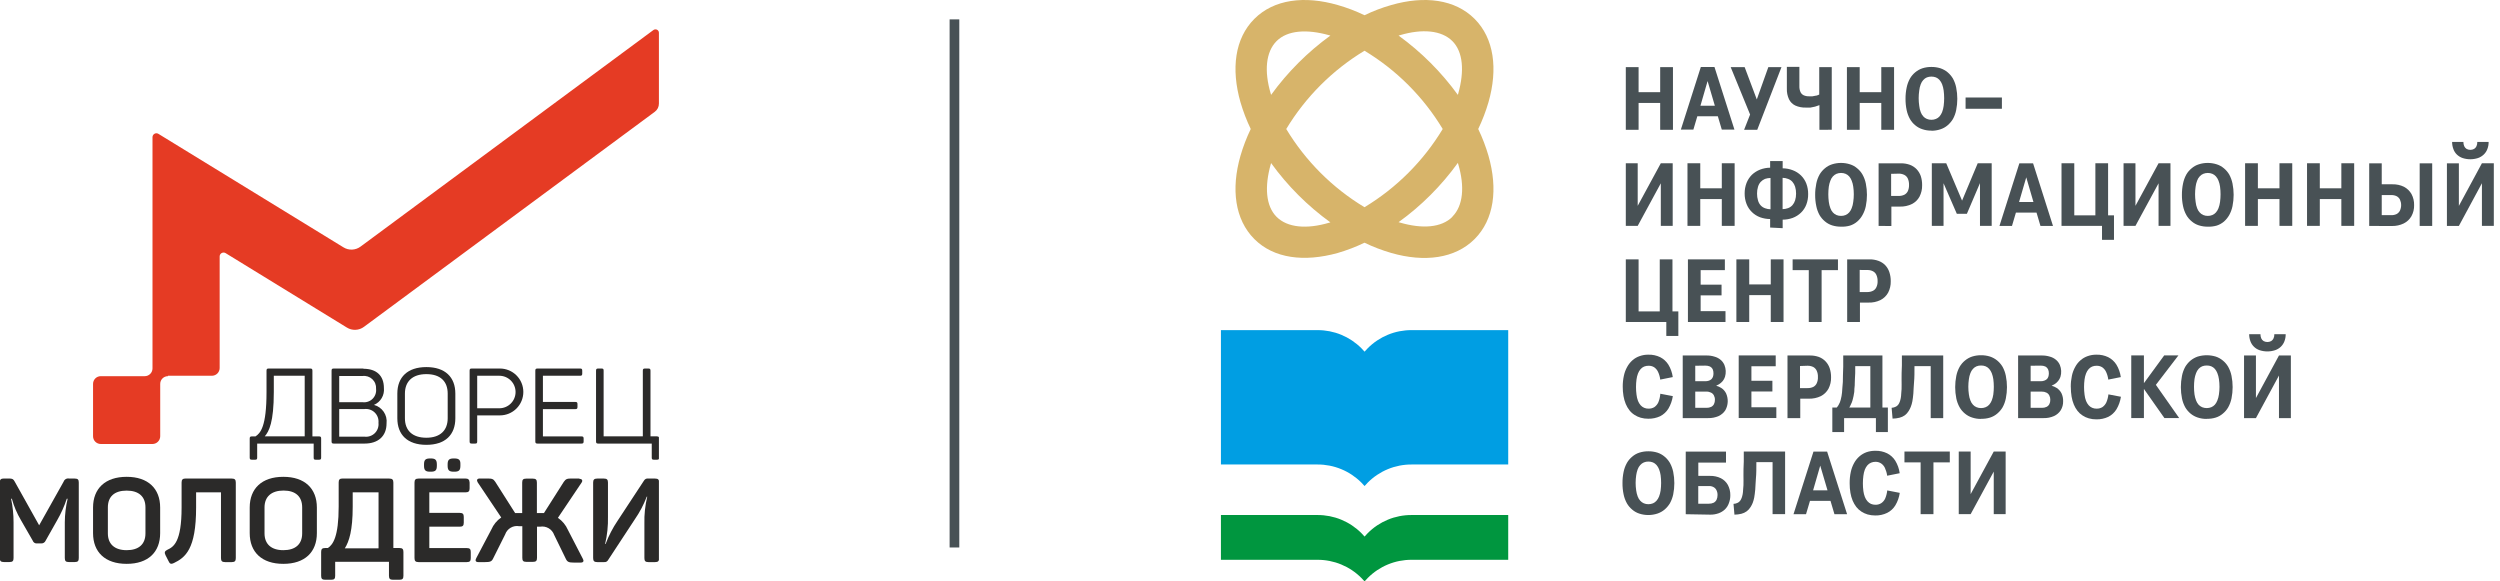 <svg xmlns="http://www.w3.org/2000/svg" width="258" height="60" viewBox="0 0 258 60" fill="none"><path d="M150.452 9.791L150.491 9.655C151.137 7.348 151.001 5.358 149.884 4.24C148.766 3.122 146.775 2.948 144.468 3.633L144.333 3.671C146.683 5.375 148.748 7.441 150.452 9.791ZM131.137 16.964C130.491 19.271 130.627 21.261 131.745 22.379C132.863 23.497 134.853 23.671 137.16 22.986L137.296 22.948C134.942 21.248 132.875 19.182 131.176 16.828L131.137 16.964ZM129.451 24.673C127.435 22.657 127.034 19.503 128.016 16.078C128.292 15.129 128.647 14.204 129.076 13.313C128.648 12.421 128.294 11.496 128.016 10.547C127.034 7.103 127.435 3.962 129.451 1.946C131.467 -0.07 134.62 -0.471 138.052 0.518C139.002 0.79 139.927 1.142 140.817 1.571C141.707 1.14 142.632 0.788 143.583 0.518C147.021 -0.471 150.161 -0.07 152.178 1.946C154.194 3.962 154.594 7.116 153.612 10.547C153.335 11.496 152.98 12.421 152.552 13.313C152.981 14.204 153.336 15.129 153.612 16.078C154.594 19.516 154.194 22.657 152.178 24.673C150.161 26.689 147.008 27.09 143.583 26.108C142.633 25.832 141.708 25.478 140.817 25.048C139.926 25.476 139.001 25.83 138.052 26.108C134.607 27.064 131.467 26.689 129.451 24.673ZM137.296 3.671L137.16 3.633C134.853 2.986 132.863 3.122 131.745 4.24C130.627 5.358 130.452 7.348 131.137 9.655L131.176 9.791C132.88 7.441 134.945 5.375 137.296 3.671ZM148.888 13.313C146.895 10.004 144.125 7.231 140.817 5.235C137.51 7.233 134.738 10.005 132.74 13.313C134.735 16.62 137.508 19.391 140.817 21.384C144.123 19.388 146.893 16.618 148.888 13.313ZM149.884 22.36C151.001 21.242 151.176 19.251 150.491 16.944L150.452 16.809C149.605 17.983 148.665 19.087 147.641 20.111C146.617 21.139 145.511 22.081 144.333 22.928L144.468 22.967C146.788 23.645 148.766 23.497 149.884 22.379V22.36Z" fill="#D7B46A"></path><path d="M126 34.069H135.971C136.811 34.066 137.643 34.23 138.419 34.55C139.196 34.871 139.901 35.342 140.494 35.936L140.824 36.291C140.927 36.169 141.037 36.052 141.153 35.936C141.746 35.34 142.451 34.869 143.228 34.548C144.004 34.227 144.837 34.065 145.677 34.069H155.648V47.936H145.677C144.837 47.932 144.004 48.095 143.228 48.416C142.451 48.736 141.746 49.208 141.153 49.803C141.037 49.92 140.927 50.036 140.824 50.159L140.494 49.803C139.901 49.209 139.196 48.738 138.419 48.418C137.643 48.097 136.811 47.933 135.971 47.936H126V34.069Z" fill="#009EE3"></path><path d="M126 53.15H135.971C136.811 53.148 137.643 53.311 138.419 53.632C139.196 53.953 139.901 54.423 140.494 55.018L140.824 55.373C140.927 55.25 141.037 55.134 141.153 55.018C141.746 54.422 142.451 53.951 143.228 53.63C144.004 53.309 144.837 53.146 145.677 53.15H155.648V57.771H145.677C144.836 57.767 144.003 57.931 143.227 58.253C142.45 58.575 141.746 59.048 141.153 59.645C141.037 59.757 140.927 59.875 140.824 60C140.714 59.877 140.604 59.754 140.494 59.645C139.901 59.049 139.196 58.577 138.42 58.256C137.643 57.934 136.811 57.769 135.971 57.771H126V53.15Z" fill="#00963F"></path><path d="M167.783 13.396V6.928H169.102V9.513H171.331V6.928H172.649V13.396H171.331V10.624H169.102V13.396H167.783Z" fill="#485155"></path><path d="M206.596 10.062H202.848V11.225H206.596V10.062Z" fill="#485155"></path><path d="M176.972 10.91L176.223 8.364L175.486 10.91H176.972ZM177.69 13.378L177.282 12.002H175.163L174.756 13.378H173.464L175.525 6.916H176.934L178.995 13.378H177.69Z" fill="#485155"></path><path d="M179.99 13.396L180.61 11.82L178.607 6.928H180.048L181.302 10.262L182.491 6.928H183.848L181.347 13.396H179.99Z" fill="#485155"></path><path d="M187.764 13.396V10.85C187.616 10.909 187.467 10.96 187.312 11.005C187.155 11.047 186.995 11.079 186.834 11.102C186.675 11.112 186.515 11.112 186.356 11.102C185.982 11.114 185.611 11.042 185.27 10.889C184.988 10.753 184.76 10.525 184.624 10.243C184.465 9.899 184.39 9.523 184.404 9.144V6.902H185.696V8.892C185.688 9.103 185.728 9.313 185.813 9.506C185.883 9.652 186.002 9.769 186.149 9.836C186.324 9.911 186.514 9.946 186.705 9.939C186.816 9.949 186.929 9.949 187.041 9.939C187.156 9.924 187.27 9.902 187.383 9.875C187.506 9.875 187.622 9.803 187.745 9.758V6.928H189.037V13.39L187.764 13.396Z" fill="#485155"></path><path d="M190.602 13.396V6.928H191.92V9.513H194.149V6.928H195.468V13.396H194.149V10.624H191.92V13.396H190.602Z" fill="#485155"></path><path d="M199.319 12.363C199.481 12.365 199.642 12.335 199.791 12.272C199.932 12.216 200.058 12.128 200.159 12.014C200.27 11.882 200.36 11.734 200.424 11.575C200.503 11.366 200.557 11.149 200.586 10.928C200.655 10.401 200.655 9.866 200.586 9.339C200.557 9.118 200.503 8.901 200.424 8.692C200.361 8.532 200.272 8.384 200.159 8.253C200.059 8.138 199.932 8.047 199.791 7.988C199.489 7.876 199.156 7.876 198.854 7.988C198.712 8.047 198.586 8.138 198.486 8.253C198.369 8.38 198.279 8.53 198.221 8.692C198.141 8.9 198.089 9.117 198.066 9.339C197.988 9.866 197.988 10.401 198.066 10.928C198.089 11.149 198.141 11.367 198.221 11.575C198.28 11.737 198.37 11.886 198.486 12.014C198.587 12.128 198.713 12.216 198.854 12.272C199.001 12.334 199.16 12.365 199.319 12.363ZM199.319 13.481C199.008 13.486 198.697 13.438 198.402 13.339C198.129 13.254 197.876 13.116 197.658 12.931C197.437 12.752 197.25 12.533 197.109 12.285C196.949 11.999 196.834 11.689 196.767 11.368C196.686 10.983 196.647 10.591 196.65 10.198C196.647 9.807 196.686 9.417 196.767 9.035C196.832 8.709 196.948 8.395 197.109 8.104C197.251 7.857 197.438 7.638 197.658 7.458C197.878 7.274 198.13 7.134 198.402 7.045C198.698 6.951 199.008 6.905 199.319 6.909C199.635 6.906 199.948 6.952 200.25 7.045C200.52 7.137 200.772 7.277 200.993 7.458C201.21 7.642 201.396 7.86 201.542 8.104C201.701 8.396 201.815 8.709 201.878 9.035C202.033 9.803 202.033 10.594 201.878 11.361C201.815 11.685 201.701 11.997 201.542 12.285C201.394 12.528 201.209 12.747 200.993 12.931C200.775 13.117 200.522 13.258 200.25 13.345C199.95 13.446 199.635 13.496 199.319 13.494V13.481Z" fill="#485155"></path><path d="M169.011 23.31H167.783V16.848H169.011V21.242L171.396 16.848H172.623V23.31H171.396V18.916L169.011 23.31Z" fill="#485155"></path><path d="M174.148 23.31V16.848H175.467V19.433H177.69V16.848H179.014V23.31H177.69V20.544H175.467V23.31H174.148Z" fill="#485155"></path><path d="M181.328 19.987C181.324 20.221 181.357 20.455 181.425 20.679C181.474 20.868 181.567 21.043 181.696 21.189C181.823 21.329 181.983 21.433 182.161 21.493C182.339 21.56 182.527 21.595 182.717 21.596V18.365C182.524 18.369 182.332 18.401 182.148 18.462C181.977 18.535 181.823 18.643 181.696 18.779C181.569 18.925 181.476 19.097 181.425 19.283C181.357 19.505 181.324 19.736 181.328 19.968M185.354 19.968C185.358 19.732 185.325 19.496 185.257 19.27C185.201 19.084 185.106 18.912 184.979 18.766C184.857 18.627 184.701 18.523 184.526 18.462C184.347 18.391 184.157 18.354 183.964 18.352V21.584C184.156 21.581 184.346 21.546 184.526 21.48C184.7 21.417 184.855 21.313 184.979 21.176C185.106 21.03 185.201 20.858 185.257 20.672C185.323 20.455 185.356 20.228 185.354 20V19.968ZM182.678 23.483V22.605C182.326 22.604 181.976 22.542 181.644 22.424C181.325 22.305 181.034 22.12 180.791 21.881C180.551 21.645 180.364 21.361 180.242 21.047C180.11 20.703 180.044 20.337 180.048 19.968C180.044 19.597 180.11 19.229 180.242 18.882C180.366 18.568 180.553 18.282 180.791 18.042C181.04 17.807 181.332 17.623 181.651 17.5C181.979 17.375 182.327 17.309 182.678 17.306V16.621H183.971V17.37C184.324 17.372 184.674 17.438 185.005 17.564C185.325 17.684 185.618 17.869 185.864 18.107C186.105 18.345 186.292 18.631 186.413 18.947C186.543 19.294 186.607 19.662 186.601 20.033C186.607 20.401 186.543 20.767 186.413 21.112C186.294 21.427 186.106 21.711 185.864 21.945C185.618 22.183 185.325 22.368 185.005 22.488C184.673 22.608 184.323 22.669 183.971 22.669V23.548L182.678 23.483Z" fill="#485155"></path><path d="M189.994 22.281C190.156 22.283 190.316 22.252 190.466 22.191C190.607 22.13 190.732 22.04 190.834 21.926C190.946 21.796 191.034 21.647 191.093 21.486C191.175 21.279 191.23 21.062 191.254 20.84C191.332 20.315 191.332 19.782 191.254 19.257C191.227 19.046 191.173 18.84 191.093 18.643C191.034 18.483 190.946 18.334 190.834 18.204C190.732 18.09 190.607 17.999 190.466 17.939C190.316 17.877 190.156 17.846 189.994 17.848C189.833 17.847 189.672 17.878 189.523 17.939C189.383 18.001 189.258 18.091 189.154 18.204C189.04 18.332 188.952 18.481 188.896 18.643C188.819 18.841 188.765 19.047 188.734 19.257C188.665 19.783 188.665 20.315 188.734 20.84C188.762 21.061 188.817 21.278 188.896 21.486C188.952 21.649 189.04 21.798 189.154 21.926C189.258 22.039 189.383 22.129 189.523 22.191C189.672 22.252 189.833 22.282 189.994 22.281ZM189.994 23.393C189.681 23.396 189.369 23.35 189.07 23.257C188.798 23.17 188.545 23.029 188.327 22.843C188.108 22.661 187.922 22.443 187.778 22.197C187.619 21.909 187.505 21.597 187.442 21.273C187.361 20.889 187.321 20.497 187.325 20.104C187.323 19.713 187.362 19.323 187.442 18.941C187.505 18.617 187.619 18.305 187.778 18.016C187.922 17.771 188.108 17.552 188.327 17.37C188.545 17.184 188.798 17.044 189.07 16.957C189.369 16.861 189.681 16.813 189.994 16.814C190.308 16.813 190.62 16.861 190.918 16.957C191.192 17.041 191.446 17.182 191.661 17.37C191.884 17.549 192.07 17.768 192.211 18.016C192.372 18.305 192.488 18.617 192.553 18.941C192.708 19.71 192.708 20.503 192.553 21.273C192.488 21.595 192.372 21.905 192.211 22.191C192.07 22.448 191.884 22.678 191.661 22.869C191.444 23.055 191.191 23.196 190.918 23.283C190.618 23.368 190.306 23.405 189.994 23.393Z" fill="#485155"></path><path d="M195.164 17.94V20.221H195.94C196.142 20.227 196.344 20.185 196.528 20.098C196.686 20.016 196.813 19.885 196.889 19.724C196.979 19.52 197.02 19.299 197.012 19.077C197.018 18.856 196.976 18.635 196.889 18.431C196.816 18.267 196.688 18.132 196.528 18.05C196.345 17.959 196.143 17.915 195.94 17.921L195.164 17.94ZM193.872 23.316V16.854H196.185C196.498 16.85 196.809 16.903 197.103 17.009C197.361 17.105 197.595 17.258 197.788 17.455C197.98 17.657 198.127 17.897 198.221 18.16C198.321 18.466 198.369 18.787 198.363 19.11C198.374 19.523 198.281 19.931 198.091 20.299C197.915 20.625 197.642 20.889 197.309 21.055C196.925 21.241 196.502 21.332 196.075 21.32H195.19V23.323L193.872 23.316Z" fill="#485155"></path><path d="M199.364 23.31V16.848H200.851L202.486 20.706L204.101 16.848H205.542V23.31H204.334V18.896L202.983 22.063H201.943L200.573 18.909V23.31H199.364Z" fill="#485155"></path><path d="M209.852 20.848L209.109 18.302L208.366 20.848H209.852ZM210.576 23.317L210.169 21.94H208.043L207.636 23.317H206.344L208.398 16.855H209.814L211.869 23.317H210.576Z" fill="#485155"></path><path d="M212.748 23.31V16.848H214.066V22.224H216.243V16.848H217.555V22.224H218.163V24.751H216.928V23.31H212.748Z" fill="#485155"></path><path d="M220.379 23.31H219.151V16.848H220.379V21.242L222.764 16.848H223.992V23.31H222.764V18.916L220.379 23.31Z" fill="#485155"></path><path d="M227.843 22.281C228.005 22.284 228.165 22.253 228.315 22.191C228.456 22.132 228.582 22.041 228.683 21.926C228.797 21.796 228.886 21.648 228.948 21.486C229.027 21.278 229.081 21.061 229.109 20.84C229.178 20.315 229.178 19.783 229.109 19.257C229.079 19.047 229.025 18.841 228.948 18.643C228.886 18.482 228.797 18.333 228.683 18.204C228.582 18.088 228.456 17.998 228.315 17.939C228.014 17.818 227.678 17.818 227.378 17.939C227.236 17.998 227.11 18.088 227.009 18.204C226.891 18.33 226.801 18.48 226.744 18.643C226.667 18.84 226.615 19.047 226.589 19.257C226.512 19.782 226.512 20.315 226.589 20.84C226.612 21.062 226.664 21.279 226.744 21.486C226.801 21.65 226.891 21.8 227.009 21.926C227.11 22.041 227.236 22.132 227.378 22.191C227.525 22.252 227.683 22.283 227.843 22.281ZM227.843 23.393C227.532 23.396 227.222 23.351 226.925 23.257C226.651 23.173 226.398 23.032 226.182 22.843C225.96 22.665 225.773 22.445 225.633 22.197C225.472 21.909 225.356 21.597 225.29 21.273C225.209 20.889 225.17 20.497 225.174 20.104C225.171 19.713 225.21 19.323 225.29 18.941C225.354 18.617 225.467 18.305 225.626 18.016C225.767 17.768 225.953 17.549 226.176 17.37C226.392 17.182 226.645 17.041 226.919 16.957C227.215 16.861 227.525 16.813 227.836 16.814C228.15 16.813 228.462 16.861 228.761 16.957C229.036 17.042 229.291 17.183 229.51 17.37C229.729 17.552 229.915 17.771 230.059 18.016C230.216 18.306 230.329 18.618 230.395 18.941C230.551 19.71 230.551 20.503 230.395 21.273C230.329 21.594 230.216 21.903 230.059 22.191C229.914 22.445 229.729 22.674 229.51 22.869C229.289 23.054 229.035 23.195 228.761 23.283C228.462 23.367 228.153 23.404 227.843 23.393Z" fill="#485155"></path><path d="M231.694 23.31V16.848H233.013V19.433H235.242V16.848H236.56V23.31H235.242V20.544H233.013V23.31H231.694Z" fill="#485155"></path><path d="M238.086 23.31V16.848H239.404V19.433H241.627V16.848H242.951V23.31H241.627V20.544H239.404V23.31H238.086Z" fill="#485155"></path><path d="M245.795 20.131V22.205H246.79C246.978 22.209 247.163 22.169 247.333 22.089C247.48 22.008 247.6 21.884 247.675 21.733C247.756 21.555 247.798 21.361 247.798 21.165C247.798 20.968 247.756 20.775 247.675 20.596C247.6 20.447 247.48 20.326 247.333 20.247C247.163 20.166 246.978 20.127 246.79 20.131H245.795ZM244.502 23.317V16.855H245.795V19.019H246.893C247.309 19.008 247.721 19.096 248.095 19.278C248.416 19.448 248.683 19.706 248.864 20.021C249.053 20.374 249.146 20.771 249.136 21.171C249.147 21.57 249.051 21.965 248.858 22.315C248.674 22.635 248.4 22.894 248.069 23.058C247.689 23.242 247.27 23.333 246.848 23.323L244.502 23.317ZM249.711 23.317V16.855H251.003V23.317H249.711Z" fill="#485155"></path><path d="M255.656 14.65H256.826C256.83 14.9 256.786 15.148 256.696 15.381C256.617 15.597 256.489 15.791 256.322 15.949C256.152 16.112 255.949 16.235 255.727 16.311C255.212 16.477 254.659 16.477 254.144 16.311C253.922 16.235 253.719 16.112 253.549 15.949C253.386 15.791 253.262 15.596 253.188 15.381C253.1 15.147 253.056 14.9 253.058 14.65H254.222C254.22 14.799 254.249 14.946 254.306 15.083C254.357 15.2 254.443 15.299 254.551 15.368C254.67 15.432 254.804 15.465 254.939 15.465C255.074 15.465 255.207 15.432 255.327 15.368C255.435 15.303 255.521 15.206 255.572 15.09C255.633 14.952 255.662 14.801 255.656 14.65ZM253.756 23.316H252.522V16.854H253.756V21.248L256.134 16.848H257.362V23.309H256.134V18.909L253.756 23.316Z" fill="#485155"></path><path d="M167.783 33.229V26.767H169.102V32.137H171.286V26.767H172.598V32.137H173.205V34.67H171.964V33.229H167.783Z" fill="#485155"></path><path d="M174.194 33.229V26.767H178.006V27.878H175.506V29.377H177.664V30.482H175.506V32.111H178.071V33.229H174.194Z" fill="#485155"></path><path d="M179.195 33.229V26.767H180.52V29.352H182.743V26.767H184.061V33.229H182.743V30.456H180.52V33.229H179.195Z" fill="#485155"></path><path d="M186.666 33.229V27.878H184.999V26.767H189.677V27.878H187.99V33.229H186.666Z" fill="#485155"></path><path d="M191.92 27.859V30.14H192.696C192.901 30.145 193.105 30.101 193.29 30.011C193.448 29.931 193.574 29.798 193.645 29.636C193.735 29.444 193.777 29.234 193.768 29.022C193.776 28.8 193.735 28.579 193.645 28.376C193.574 28.212 193.449 28.078 193.29 27.995C193.106 27.901 192.902 27.857 192.696 27.866L191.92 27.859ZM190.628 33.229V26.767H192.948C193.258 26.763 193.567 26.815 193.859 26.922C194.119 27.015 194.356 27.165 194.55 27.362C194.742 27.565 194.887 27.808 194.977 28.072C195.08 28.378 195.13 28.7 195.125 29.022C195.137 29.433 195.043 29.84 194.854 30.205C194.675 30.53 194.403 30.793 194.072 30.961C193.687 31.151 193.26 31.242 192.831 31.226H191.946V33.229H190.628Z" fill="#485155"></path><path d="M167.467 39.917C167.463 39.535 167.502 39.153 167.583 38.78C167.65 38.458 167.765 38.149 167.926 37.862C168.067 37.603 168.253 37.371 168.475 37.177C168.69 36.988 168.94 36.843 169.211 36.751C169.502 36.648 169.808 36.597 170.116 36.602C170.536 36.59 170.952 36.678 171.331 36.86C171.674 37.035 171.964 37.298 172.171 37.623C172.412 38.017 172.568 38.457 172.63 38.915L171.337 39.174C171.304 38.899 171.228 38.63 171.111 38.379C171.022 38.187 170.884 38.022 170.711 37.901C170.536 37.793 170.334 37.739 170.129 37.746C169.972 37.744 169.816 37.772 169.67 37.83C169.532 37.89 169.408 37.981 169.308 38.095C169.195 38.227 169.105 38.377 169.043 38.541C168.967 38.738 168.915 38.944 168.888 39.154C168.819 39.678 168.819 40.208 168.888 40.731C168.912 40.952 168.964 41.169 169.043 41.377C169.106 41.538 169.196 41.686 169.308 41.817C169.408 41.931 169.532 42.021 169.67 42.082C169.815 42.146 169.971 42.177 170.129 42.172C170.343 42.179 170.554 42.123 170.737 42.011C170.914 41.884 171.055 41.712 171.144 41.513C171.256 41.233 171.324 40.936 171.344 40.634L172.636 40.88C172.568 41.336 172.412 41.775 172.178 42.172C171.972 42.506 171.68 42.776 171.331 42.954C170.947 43.132 170.527 43.221 170.103 43.213C169.839 43.216 169.576 43.181 169.321 43.109C169.092 43.044 168.874 42.943 168.675 42.812C168.474 42.684 168.297 42.523 168.152 42.334C167.998 42.136 167.872 41.919 167.777 41.688C167.669 41.424 167.591 41.148 167.544 40.867C167.491 40.549 167.465 40.227 167.467 39.904" fill="#485155"></path><path d="M174.95 37.745V39.342H175.99C176.117 39.344 176.244 39.324 176.365 39.283C176.46 39.249 176.548 39.196 176.623 39.128C176.694 39.057 176.747 38.971 176.778 38.876C176.816 38.766 176.833 38.65 176.83 38.534C176.835 38.383 176.806 38.233 176.746 38.094C176.684 37.977 176.587 37.883 176.468 37.823C176.317 37.759 176.154 37.728 175.99 37.732L174.95 37.745ZM174.95 40.414V42.088H176.113C176.278 42.093 176.441 42.06 176.591 41.991C176.716 41.93 176.818 41.83 176.882 41.707C176.95 41.568 176.983 41.415 176.979 41.261C176.985 41.103 176.949 40.947 176.875 40.808C176.811 40.681 176.707 40.579 176.578 40.518C176.43 40.444 176.265 40.408 176.1 40.414H174.95ZM173.657 43.148V36.686H176.113C176.389 36.681 176.663 36.721 176.927 36.802C177.164 36.866 177.385 36.98 177.573 37.138C177.742 37.282 177.875 37.464 177.961 37.668C178.119 38.056 178.14 38.487 178.019 38.889C177.969 39.047 177.89 39.193 177.787 39.322C177.676 39.454 177.545 39.568 177.399 39.658C177.305 39.713 177.208 39.762 177.108 39.807C177.292 39.853 177.466 39.93 177.625 40.033C177.841 40.168 178.015 40.361 178.129 40.589C178.254 40.865 178.313 41.166 178.301 41.469C178.289 41.773 178.205 42.068 178.058 42.333C177.889 42.595 177.649 42.803 177.366 42.934C177.027 43.084 176.658 43.157 176.287 43.148H173.657Z" fill="#485155"></path><path d="M179.434 43.141V36.679H183.253V37.797H180.746V39.296H182.911V40.401H180.746V42.03H183.318V43.141H179.434Z" fill="#485155"></path><path d="M185.761 37.771V40.052H186.537C186.742 40.059 186.945 40.017 187.131 39.93C187.288 39.847 187.413 39.715 187.486 39.555C187.579 39.352 187.621 39.131 187.609 38.909C187.619 38.687 187.577 38.465 187.486 38.262C187.413 38.098 187.288 37.962 187.131 37.875C186.946 37.785 186.742 37.741 186.537 37.745L185.761 37.771ZM184.469 43.148V36.686H186.782C187.094 36.682 187.405 36.732 187.7 36.834C187.958 36.93 188.192 37.082 188.385 37.28C188.578 37.481 188.726 37.721 188.818 37.984C188.92 38.291 188.97 38.612 188.966 38.934C188.978 39.347 188.885 39.757 188.695 40.123C188.515 40.447 188.243 40.71 187.913 40.88C187.526 41.066 187.101 41.156 186.672 41.144H185.787V43.148H184.469Z" fill="#485155"></path><path d="M190.847 42.056H193.019V37.784H191.461V37.849C191.461 38.321 191.461 38.728 191.429 39.07C191.397 39.413 191.429 39.716 191.39 39.956C191.351 40.195 191.39 40.414 191.332 40.602C191.309 40.776 191.274 40.949 191.229 41.119C191.167 41.401 191.064 41.673 190.925 41.926L190.847 42.056ZM189.096 44.589V42.056H189.555C189.63 41.971 189.695 41.877 189.749 41.778C189.846 41.615 189.918 41.439 189.962 41.254C190.028 41.009 190.074 40.758 190.098 40.505C190.098 40.214 190.162 39.859 190.182 39.419C190.201 38.98 190.182 38.463 190.221 37.855V36.686H194.266V42.056H194.828V44.589H193.594V43.148H190.311V44.589H189.096Z" fill="#485155"></path><path d="M195.216 42.088C195.374 42.078 195.528 42.034 195.668 41.959C195.806 41.882 195.916 41.765 195.985 41.623C196.038 41.523 196.08 41.416 196.107 41.306C196.15 41.158 196.178 41.007 196.191 40.854C196.191 40.673 196.23 40.44 196.243 40.162C196.256 39.885 196.243 39.516 196.243 39.148C196.243 38.779 196.243 38.263 196.275 37.707V36.686H200.54V43.148H199.248V37.784H197.574C197.574 38.431 197.574 38.98 197.529 39.445C197.484 39.91 197.484 40.298 197.458 40.615C197.432 40.931 197.393 41.209 197.355 41.422C197.319 41.614 197.264 41.803 197.193 41.985C197.134 42.136 197.061 42.281 196.973 42.418C196.872 42.588 196.738 42.738 196.579 42.857C196.414 42.975 196.227 43.061 196.03 43.109C195.795 43.169 195.555 43.199 195.313 43.2L195.216 42.088Z" fill="#485155"></path><path d="M204.444 42.114C204.605 42.116 204.766 42.086 204.915 42.024C205.056 41.968 205.183 41.879 205.284 41.765C205.396 41.635 205.486 41.486 205.549 41.326C205.625 41.128 205.679 40.922 205.71 40.712C205.779 40.184 205.779 39.65 205.71 39.123C205.679 38.913 205.625 38.707 205.549 38.509C205.486 38.348 205.396 38.2 205.284 38.069C205.183 37.954 205.057 37.863 204.915 37.804C204.765 37.745 204.605 37.716 204.444 37.72C204.284 37.716 204.126 37.745 203.978 37.804C203.837 37.863 203.711 37.954 203.61 38.069C203.493 38.197 203.403 38.346 203.345 38.509C203.268 38.706 203.216 38.912 203.19 39.123C203.112 39.65 203.112 40.185 203.19 40.712C203.216 40.922 203.268 41.129 203.345 41.326C203.403 41.489 203.493 41.638 203.61 41.765C203.711 41.879 203.837 41.968 203.978 42.024C204.126 42.086 204.284 42.116 204.444 42.114ZM204.444 43.232C204.132 43.237 203.822 43.189 203.526 43.09C203.254 43.005 203.001 42.867 202.783 42.683C202.561 42.504 202.375 42.285 202.234 42.037C202.073 41.75 201.958 41.441 201.891 41.119C201.736 40.349 201.736 39.556 201.891 38.786C201.957 38.461 202.072 38.147 202.234 37.856C202.376 37.609 202.562 37.39 202.783 37.21C203.002 37.026 203.254 36.886 203.526 36.796C203.823 36.703 204.132 36.657 204.444 36.66C204.757 36.657 205.069 36.703 205.368 36.796C205.641 36.887 205.895 37.027 206.117 37.21C206.335 37.393 206.52 37.612 206.667 37.856C206.826 38.147 206.939 38.461 207.003 38.786C207.158 39.554 207.158 40.345 207.003 41.113C206.939 41.436 206.826 41.748 206.667 42.037C206.52 42.281 206.335 42.499 206.117 42.683C205.898 42.87 205.643 43.011 205.368 43.097C205.069 43.189 204.756 43.23 204.444 43.219V43.232Z" fill="#485155"></path><path d="M209.562 37.746V39.342H210.602C210.727 39.344 210.852 39.325 210.97 39.283C211.068 39.249 211.158 39.196 211.235 39.128C211.306 39.058 211.359 38.971 211.39 38.876C211.425 38.766 211.442 38.65 211.442 38.534C211.448 38.382 211.417 38.231 211.352 38.094C211.291 37.979 211.196 37.884 211.08 37.823C210.929 37.759 210.766 37.728 210.602 37.733L209.562 37.746ZM209.562 40.414V42.088H210.725C210.89 42.093 211.053 42.06 211.203 41.991C211.328 41.93 211.43 41.83 211.494 41.707C211.562 41.568 211.595 41.415 211.591 41.261C211.596 41.104 211.561 40.948 211.487 40.809C211.423 40.681 211.319 40.579 211.19 40.518C211.042 40.444 210.877 40.409 210.712 40.414H209.562ZM208.269 43.148V36.686H210.725C211.001 36.683 211.275 36.722 211.539 36.802C211.777 36.864 211.998 36.978 212.185 37.138C212.356 37.282 212.491 37.463 212.579 37.668C212.738 38.056 212.758 38.488 212.638 38.889C212.585 39.047 212.504 39.194 212.398 39.322C212.291 39.457 212.16 39.571 212.011 39.658C211.92 39.714 211.824 39.764 211.726 39.807C211.91 39.855 212.084 39.931 212.243 40.033C212.458 40.17 212.632 40.362 212.747 40.589C212.864 40.844 212.922 41.122 212.915 41.403C212.925 41.73 212.84 42.054 212.67 42.334C212.502 42.596 212.262 42.805 211.978 42.935C211.641 43.084 211.275 43.157 210.906 43.148H208.269Z" fill="#485155"></path><path d="M213.704 39.917C213.701 39.535 213.74 39.154 213.82 38.78C213.887 38.459 214.003 38.149 214.163 37.863C214.302 37.602 214.488 37.37 214.712 37.178C214.927 36.989 215.178 36.844 215.449 36.751C215.739 36.648 216.045 36.598 216.353 36.602C216.773 36.59 217.19 36.679 217.568 36.861C217.911 37.036 218.201 37.299 218.408 37.623C218.649 38.018 218.805 38.458 218.867 38.916L217.575 39.174C217.541 38.899 217.465 38.631 217.348 38.38C217.26 38.188 217.121 38.023 216.948 37.901C216.773 37.794 216.571 37.74 216.366 37.746C216.209 37.743 216.053 37.772 215.907 37.83C215.769 37.891 215.645 37.981 215.546 38.095C215.432 38.227 215.342 38.378 215.281 38.541C215.204 38.739 215.152 38.945 215.126 39.155C215.057 39.678 215.057 40.208 215.126 40.732C215.149 40.953 215.201 41.17 215.281 41.378C215.344 41.538 215.433 41.687 215.546 41.817C215.645 41.931 215.769 42.022 215.907 42.082C216.052 42.146 216.209 42.177 216.366 42.173C216.58 42.18 216.791 42.123 216.974 42.011C217.152 41.885 217.292 41.713 217.381 41.514C217.489 41.254 217.559 40.98 217.588 40.699L218.88 40.945C218.812 41.401 218.656 41.84 218.421 42.237C218.216 42.571 217.923 42.841 217.575 43.019C217.19 43.197 216.77 43.286 216.347 43.278C216.083 43.281 215.819 43.246 215.565 43.174C215.336 43.109 215.118 43.009 214.919 42.877C214.718 42.749 214.541 42.588 214.395 42.399C214.242 42.201 214.116 41.984 214.021 41.753C213.913 41.489 213.834 41.214 213.788 40.932C213.735 40.614 213.709 40.292 213.71 39.969" fill="#485155"></path><path d="M219.946 43.142V36.68H221.252V39.542L223.345 36.68H224.812L222.486 39.717L224.89 43.142H223.365L221.252 40.137V43.142H219.946Z" fill="#485155"></path><path d="M227.733 42.114C227.895 42.116 228.055 42.085 228.205 42.024C228.345 41.965 228.471 41.877 228.573 41.765C228.684 41.634 228.771 41.486 228.832 41.326C228.911 41.129 228.965 40.922 228.993 40.712C229.071 40.185 229.071 39.649 228.993 39.122C228.965 38.912 228.911 38.706 228.832 38.508C228.771 38.348 228.684 38.2 228.573 38.069C228.471 37.955 228.345 37.864 228.205 37.804C228.055 37.745 227.894 37.716 227.733 37.72C227.572 37.717 227.412 37.745 227.261 37.804C227.122 37.866 226.996 37.956 226.893 38.069C226.781 38.198 226.693 38.347 226.635 38.508C226.559 38.706 226.504 38.912 226.473 39.122C226.404 39.65 226.404 40.184 226.473 40.712C226.504 40.922 226.559 41.128 226.635 41.326C226.693 41.487 226.781 41.636 226.893 41.765C226.997 41.876 227.122 41.964 227.261 42.024C227.411 42.084 227.572 42.115 227.733 42.114ZM227.733 43.232C227.419 43.236 227.107 43.188 226.809 43.09C226.538 43.002 226.286 42.864 226.066 42.683C225.848 42.5 225.662 42.282 225.517 42.036C225.359 41.749 225.246 41.44 225.181 41.119C225.026 40.349 225.026 39.556 225.181 38.786C225.244 38.461 225.358 38.147 225.517 37.856C225.663 37.611 225.849 37.393 226.066 37.209C226.287 37.028 226.539 36.888 226.809 36.796C227.412 36.616 228.054 36.616 228.657 36.796C228.929 36.885 229.181 37.026 229.4 37.209C229.621 37.389 229.807 37.608 229.95 37.856C230.111 38.146 230.227 38.46 230.292 38.786C230.447 39.554 230.447 40.345 230.292 41.112C230.226 41.436 230.111 41.748 229.95 42.036C229.807 42.284 229.621 42.503 229.4 42.683C229.184 42.871 228.931 43.012 228.657 43.096C228.358 43.189 228.046 43.23 227.733 43.219V43.232Z" fill="#485155"></path><path d="M234.712 34.489H235.882C235.886 34.738 235.842 34.986 235.753 35.219C235.673 35.431 235.547 35.623 235.384 35.781C235.213 35.944 235.008 36.068 234.783 36.143C234.269 36.309 233.715 36.309 233.2 36.143C232.977 36.069 232.773 35.946 232.606 35.781C232.444 35.623 232.321 35.431 232.244 35.219C232.157 34.985 232.113 34.738 232.114 34.489H233.278C233.277 34.637 233.305 34.784 233.362 34.922C233.413 35.038 233.498 35.135 233.607 35.2C233.726 35.263 233.86 35.297 233.995 35.297C234.13 35.297 234.263 35.263 234.383 35.2C234.491 35.135 234.577 35.038 234.628 34.922C234.689 34.786 234.718 34.638 234.712 34.489ZM232.812 43.148H231.585V36.686H232.812V41.08L235.19 36.686H236.418V43.148H235.19V38.754L232.812 43.148Z" fill="#485155"></path><path d="M170.11 52.034C170.273 52.035 170.436 52.005 170.588 51.943C170.726 51.883 170.85 51.792 170.95 51.678C171.064 51.549 171.153 51.4 171.215 51.239C171.292 51.041 171.346 50.835 171.376 50.625C171.445 50.099 171.445 49.567 171.376 49.042C171.346 48.832 171.292 48.626 171.215 48.428C171.153 48.267 171.064 48.118 170.95 47.988C170.85 47.874 170.726 47.784 170.588 47.723C170.436 47.662 170.273 47.631 170.11 47.633C169.95 47.631 169.792 47.662 169.644 47.723C169.504 47.784 169.378 47.874 169.276 47.988C169.16 48.116 169.07 48.266 169.011 48.428C168.937 48.626 168.885 48.832 168.856 49.042C168.778 49.567 168.778 50.1 168.856 50.625C168.885 50.835 168.937 51.041 169.011 51.239C169.07 51.401 169.16 51.55 169.276 51.678C169.378 51.792 169.504 51.883 169.644 51.943C169.792 52.005 169.95 52.035 170.11 52.034ZM170.11 53.151C169.798 53.153 169.489 53.105 169.192 53.009C168.919 52.924 168.666 52.783 168.449 52.596C168.228 52.415 168.042 52.196 167.9 51.95C167.738 51.661 167.623 51.349 167.557 51.026C167.476 50.643 167.437 50.253 167.441 49.862C167.437 49.469 167.477 49.077 167.557 48.693C167.623 48.369 167.738 48.057 167.9 47.769C168.042 47.522 168.228 47.303 168.449 47.123C168.666 46.935 168.919 46.795 169.192 46.709C169.489 46.616 169.799 46.57 170.11 46.573C170.425 46.57 170.739 46.616 171.04 46.709C171.313 46.796 171.566 46.937 171.783 47.123C172.002 47.305 172.188 47.523 172.333 47.769C172.491 48.058 172.607 48.37 172.675 48.693C172.83 49.463 172.83 50.256 172.675 51.026C172.607 51.346 172.491 51.656 172.333 51.943C172.184 52.186 171.999 52.404 171.783 52.589C171.564 52.773 171.312 52.913 171.04 53.003C170.74 53.1 170.426 53.151 170.11 53.151Z" fill="#485155"></path><path d="M175.26 50.159V51.982H176.358C176.525 51.987 176.691 51.954 176.843 51.885C176.974 51.818 177.08 51.712 177.147 51.581C177.217 51.427 177.253 51.259 177.25 51.09C177.255 50.915 177.217 50.742 177.14 50.586C177.075 50.451 176.968 50.34 176.837 50.269C176.69 50.19 176.525 50.152 176.358 50.159H175.26ZM173.968 53.067V46.605H178.123V47.742H175.266V49.112H176.481C176.866 49.102 177.247 49.184 177.593 49.352C177.894 49.504 178.144 49.742 178.31 50.036C178.486 50.364 178.575 50.731 178.569 51.103C178.573 51.386 178.522 51.666 178.42 51.93C178.334 52.175 178.193 52.396 178.006 52.576C177.82 52.75 177.6 52.884 177.36 52.97C177.082 53.069 176.789 53.117 176.494 53.112L173.968 53.067Z" fill="#485155"></path><path d="M178.898 52.001C179.056 51.994 179.21 51.952 179.35 51.878C179.488 51.802 179.599 51.684 179.667 51.542C179.721 51.442 179.762 51.336 179.79 51.226C179.832 51.078 179.861 50.926 179.874 50.773C179.874 50.586 179.913 50.36 179.925 50.082C179.938 49.804 179.925 49.436 179.925 49.061C179.925 48.686 179.925 48.182 179.958 47.626V46.599H184.223V53.061H182.93V47.691H181.257C181.257 48.337 181.257 48.893 181.211 49.352C181.166 49.81 181.173 50.205 181.14 50.528C181.108 50.851 181.076 51.116 181.037 51.336C181.001 51.525 180.949 51.711 180.882 51.891C180.821 52.045 180.745 52.192 180.656 52.331C180.554 52.499 180.42 52.647 180.262 52.764C180.097 52.884 179.91 52.972 179.712 53.022C179.477 53.078 179.237 53.109 178.995 53.113L178.898 52.001Z" fill="#485155"></path><path d="M188.598 50.599L187.848 48.053L187.112 50.599H188.598ZM189.315 53.068L188.908 51.691H186.789L186.381 53.068H185.089L187.15 46.606H188.559L190.621 53.068H189.315Z" fill="#485155"></path><path d="M190.886 49.837C190.883 49.455 190.922 49.073 191.003 48.699C191.071 48.378 191.186 48.069 191.345 47.782C191.486 47.523 191.672 47.291 191.894 47.097C192.111 46.908 192.361 46.762 192.631 46.664C192.922 46.566 193.228 46.518 193.536 46.522C193.955 46.51 194.372 46.598 194.75 46.78C195.095 46.953 195.385 47.217 195.591 47.543C195.831 47.937 195.988 48.377 196.049 48.835L194.757 49.094C194.719 48.817 194.64 48.547 194.524 48.292C194.437 48.101 194.299 47.937 194.124 47.821C193.95 47.71 193.748 47.653 193.542 47.659C193.387 47.658 193.233 47.689 193.09 47.749C192.948 47.808 192.822 47.899 192.721 48.014C192.609 48.145 192.519 48.294 192.456 48.454C192.379 48.662 192.326 48.879 192.301 49.1C192.266 49.361 192.249 49.625 192.25 49.888C192.249 50.152 192.267 50.415 192.301 50.677C192.328 50.887 192.38 51.093 192.456 51.291C192.518 51.452 192.608 51.6 192.721 51.73C192.823 51.844 192.946 51.936 193.083 52.002C193.228 52.062 193.385 52.093 193.542 52.092C193.757 52.098 193.968 52.039 194.15 51.924C194.329 51.802 194.47 51.632 194.557 51.433C194.666 51.171 194.735 50.894 194.763 50.612L196.056 50.864C195.991 51.321 195.835 51.761 195.597 52.157C195.394 52.49 195.1 52.759 194.75 52.932C194.368 53.115 193.947 53.206 193.523 53.197C193.259 53.197 192.996 53.163 192.741 53.093C192.512 53.025 192.295 52.925 192.095 52.796C191.895 52.667 191.718 52.505 191.571 52.318C191.42 52.119 191.294 51.902 191.196 51.672C191.088 51.41 191.01 51.137 190.964 50.858C190.91 50.54 190.884 50.217 190.886 49.895" fill="#485155"></path><path d="M198.208 53.061V47.717H196.54V46.599H201.219V47.717H199.532V53.061H198.208Z" fill="#485155"></path><path d="M203.371 53.061H202.143V46.599H203.371V50.994L205.755 46.599H206.983V53.061H205.755V48.667L203.371 53.061Z" fill="#485155"></path><g clip-path="url(#clip0_54_48)"><path fill-rule="evenodd" clip-rule="evenodd" d="M32.03 38.032H27.722C27.554 38.032 27.505 38.088 27.505 38.256V40.468C27.505 44.024 26.883 44.695 26.367 45.037H25.988C25.826 45.037 25.77 45.093 25.77 45.255V47.225C25.77 47.393 25.826 47.442 25.988 47.442H26.336C26.491 47.442 26.541 47.393 26.541 47.225V45.777H32.371V47.225C32.371 47.393 32.415 47.442 32.577 47.442H32.925C33.093 47.442 33.142 47.393 33.142 47.225V45.255C33.142 45.093 33.093 45.037 32.925 45.037H32.241V38.256C32.241 38.088 32.185 38.032 32.023 38.032M28.257 38.778H31.445V45.031H27.324C27.766 44.515 28.257 43.57 28.257 40.462V38.778Z" fill="#2B2A29"></path><path fill-rule="evenodd" clip-rule="evenodd" d="M37.512 38.032H34.441C34.273 38.032 34.218 38.088 34.218 38.249V45.559C34.218 45.721 34.273 45.777 34.441 45.777H37.63C38.997 45.777 39.892 45.037 39.892 43.694C39.943 43.273 39.839 42.848 39.6 42.497C39.361 42.147 39.004 41.894 38.593 41.786C38.928 41.643 39.208 41.398 39.392 41.084C39.577 40.771 39.656 40.407 39.619 40.046C39.619 38.759 38.842 38.057 37.512 38.057M38.811 40.139C38.831 40.326 38.809 40.516 38.745 40.693C38.682 40.87 38.579 41.031 38.444 41.163C38.31 41.294 38.147 41.394 37.968 41.453C37.789 41.513 37.599 41.531 37.412 41.506H35.007V38.803H37.412C37.594 38.779 37.779 38.797 37.953 38.853C38.127 38.909 38.287 39.004 38.421 39.129C38.554 39.254 38.659 39.407 38.726 39.578C38.794 39.748 38.822 39.931 38.811 40.114V40.139ZM39.06 43.645C39.08 43.84 39.056 44.037 38.989 44.221C38.923 44.405 38.815 44.572 38.674 44.709C38.533 44.845 38.364 44.948 38.177 45.009C37.991 45.07 37.793 45.088 37.599 45.062H35.007V42.215H37.599C37.792 42.19 37.988 42.209 38.173 42.27C38.357 42.331 38.526 42.432 38.666 42.567C38.806 42.702 38.915 42.866 38.983 43.049C39.051 43.231 39.077 43.426 39.06 43.62V43.645Z" fill="#2B2A29"></path><path fill-rule="evenodd" clip-rule="evenodd" d="M41.005 40.617V43.166C41.005 44.869 42.049 45.907 44.001 45.907C45.953 45.907 46.991 44.869 46.991 43.166V40.617C46.991 38.921 45.94 37.883 44.001 37.883C42.062 37.883 41.005 38.921 41.005 40.617ZM46.202 40.617V43.166C46.202 44.409 45.431 45.174 44.001 45.174C42.572 45.174 41.788 44.434 41.788 43.166V40.617C41.788 39.374 42.559 38.61 44.001 38.61C45.443 38.61 46.202 39.356 46.202 40.617Z" fill="#2B2A29"></path><path fill-rule="evenodd" clip-rule="evenodd" d="M51.59 38.032H48.681C48.514 38.032 48.464 38.088 48.464 38.249V45.559C48.464 45.721 48.514 45.777 48.681 45.777H49.042C49.204 45.777 49.247 45.721 49.247 45.559V42.868H51.59C51.908 42.868 52.222 42.805 52.516 42.684C52.809 42.562 53.076 42.384 53.3 42.159C53.525 41.935 53.703 41.668 53.824 41.375C53.946 41.082 54.008 40.767 54.008 40.45C54.008 40.132 53.946 39.818 53.824 39.524C53.703 39.231 53.525 38.965 53.3 38.74C53.076 38.516 52.809 38.337 52.516 38.216C52.222 38.094 51.908 38.032 51.59 38.032ZM51.528 42.134H49.247V38.778H51.528C51.749 38.778 51.967 38.821 52.171 38.905C52.374 38.99 52.559 39.113 52.715 39.269C52.871 39.425 52.995 39.61 53.079 39.814C53.163 40.017 53.207 40.236 53.207 40.456C53.207 40.676 53.163 40.895 53.079 41.098C52.995 41.302 52.871 41.487 52.715 41.643C52.559 41.798 52.374 41.922 52.171 42.006C51.967 42.091 51.749 42.134 51.528 42.134Z" fill="#2B2A29"></path><path fill-rule="evenodd" clip-rule="evenodd" d="M59.876 38.032H55.463C55.301 38.032 55.245 38.088 55.245 38.249V45.559C55.245 45.721 55.301 45.777 55.463 45.777H60.019C60.174 45.777 60.23 45.721 60.23 45.559V45.255C60.23 45.093 60.174 45.037 60.019 45.037H56.029V42.221H59.385C59.54 42.221 59.596 42.165 59.596 42.004V41.699C59.596 41.538 59.54 41.481 59.385 41.481H56.029V38.778H59.876C60.031 38.778 60.087 38.722 60.087 38.56V38.249C60.087 38.088 60.031 38.032 59.876 38.032Z" fill="#2B2A29"></path><path fill-rule="evenodd" clip-rule="evenodd" d="M67.801 45.031H67.13V38.249C67.13 38.088 67.074 38.032 66.918 38.032H66.558C66.396 38.032 66.34 38.088 66.34 38.249V45.031H62.294V38.249C62.294 38.088 62.251 38.032 62.089 38.032H61.728C61.567 38.032 61.511 38.088 61.511 38.249V45.559C61.511 45.721 61.567 45.777 61.728 45.777H67.26V47.225C67.26 47.393 67.31 47.442 67.478 47.442H67.801C67.969 47.442 68.019 47.393 68.019 47.225V45.255C68.019 45.093 67.969 45.037 67.801 45.037" fill="#2B2A29"></path><path fill-rule="evenodd" clip-rule="evenodd" d="M7.745 49.382H7.123C7.006 49.361 6.885 49.382 6.782 49.443C6.68 49.503 6.602 49.598 6.564 49.711L4.04 54.211L1.517 49.699C1.386 49.444 1.274 49.382 0.932 49.382H0.404C0.087 49.382 -0.025 49.494 -0.025 49.798V57.587C-0.025 57.891 0.087 58.003 0.404 58.003H0.982C1.299 58.003 1.399 57.891 1.399 57.587V53.901C1.4 53.084 1.315 52.269 1.144 51.47H1.224C1.436 52.247 1.752 52.991 2.163 53.683L3.375 55.79C3.406 55.887 3.471 55.969 3.558 56.023C3.644 56.077 3.747 56.097 3.848 56.082H4.239C4.339 56.09 4.438 56.065 4.523 56.013C4.608 55.961 4.674 55.883 4.712 55.79L5.899 53.689C6.305 52.986 6.638 52.242 6.893 51.47H6.98C6.793 52.263 6.694 53.074 6.688 53.888V57.587C6.688 57.891 6.788 58.003 7.098 58.003H7.72C8.037 58.003 8.13 57.891 8.13 57.587V49.804C8.13 49.5 8.037 49.388 7.72 49.388" fill="#2B2A29"></path><path fill-rule="evenodd" clip-rule="evenodd" d="M9.603 52.378V55.019C9.603 56.977 10.846 58.189 13.072 58.189C15.297 58.189 16.528 56.977 16.528 55.019V52.378C16.528 50.42 15.284 49.208 13.072 49.208C10.859 49.208 9.603 50.42 9.603 52.378ZM15.011 52.378V55.044C15.011 56.175 14.309 56.778 13.072 56.778C11.835 56.778 11.132 56.157 11.132 55.044V52.365C11.132 51.234 11.822 50.631 13.072 50.631C14.321 50.631 15.011 51.246 15.011 52.365V52.378Z" fill="#2B2A29"></path><path fill-rule="evenodd" clip-rule="evenodd" d="M23.924 49.382H19.169C18.852 49.382 18.74 49.494 18.74 49.798V52.384C18.74 55.939 17.92 56.437 17.273 56.735C16.994 56.872 16.944 57.015 17.081 57.294L17.398 57.916C17.516 58.196 17.665 58.245 17.939 58.109C19.12 57.537 20.238 56.691 20.238 52.384V50.811H22.805V57.593C22.805 57.897 22.917 58.009 23.222 58.009H23.924C24.229 58.009 24.334 57.897 24.334 57.593V49.804C24.334 49.5 24.229 49.388 23.924 49.388" fill="#2B2A29"></path><path fill-rule="evenodd" clip-rule="evenodd" d="M25.77 52.378V55.019C25.77 56.977 27.014 58.189 29.239 58.189C31.464 58.189 32.701 56.977 32.701 55.019V52.378C32.701 50.42 31.458 49.208 29.239 49.208C27.02 49.208 25.77 50.42 25.77 52.378ZM31.184 52.378V55.044C31.184 56.175 30.476 56.778 29.239 56.778C28.002 56.778 27.299 56.157 27.299 55.044V52.365C27.299 51.246 28.02 50.625 29.264 50.625C30.507 50.625 31.184 51.246 31.184 52.365V52.378Z" fill="#2B2A29"></path><path fill-rule="evenodd" clip-rule="evenodd" d="M40.197 49.382H35.367C35.05 49.382 34.951 49.494 34.951 49.798V52.285C34.951 55.392 34.361 56.207 33.838 56.555H33.559C33.242 56.555 33.142 56.666 33.142 56.965V59.42C33.142 59.725 33.242 59.83 33.559 59.83H34.18C34.497 59.83 34.59 59.725 34.59 59.42V57.978H40.141V59.42C40.141 59.725 40.247 59.83 40.551 59.83H41.216C41.533 59.83 41.633 59.725 41.633 59.42V56.965C41.633 56.666 41.533 56.555 41.216 56.555H40.595V49.804C40.595 49.5 40.483 49.388 40.172 49.388M36.399 50.811H39.066V56.586H35.585C36.032 55.883 36.399 54.721 36.399 52.303V50.811Z" fill="#2B2A29"></path><path fill-rule="evenodd" clip-rule="evenodd" d="M44.461 47.312H44.38C43.895 47.312 43.759 47.474 43.759 47.934V48.058C43.759 48.53 43.908 48.679 44.38 48.679H44.461C44.952 48.679 45.083 48.524 45.083 48.058V47.934C45.083 47.461 44.927 47.312 44.461 47.312ZM46.891 47.312H46.817C46.332 47.312 46.195 47.474 46.195 47.934V48.058C46.195 48.53 46.351 48.679 46.817 48.679H46.891C47.376 48.679 47.513 48.524 47.513 48.058V47.934C47.532 47.474 47.376 47.312 46.891 47.312ZM48.016 49.388H43.199C42.889 49.388 42.777 49.5 42.777 49.804V57.593C42.777 57.897 42.889 58.009 43.199 58.009H48.172C48.489 58.009 48.582 57.897 48.582 57.593V56.971C48.582 56.673 48.489 56.561 48.172 56.561H44.306V54.354H47.451C47.755 54.354 47.861 54.242 47.861 53.938V53.347C47.861 53.043 47.755 52.931 47.451 52.931H44.306V50.811H48.035C48.352 50.811 48.464 50.7 48.464 50.395V49.804C48.445 49.5 48.334 49.382 48.016 49.382V49.388Z" fill="#2B2A29"></path><path fill-rule="evenodd" clip-rule="evenodd" d="M59.789 49.382H59.025C58.527 49.382 58.403 49.419 58.185 49.724L56.134 52.95C56.004 52.95 55.867 52.95 55.724 52.95H55.407V49.811C55.407 49.506 55.307 49.394 54.99 49.394H54.3C53.983 49.394 53.89 49.506 53.89 49.811V52.95H53.573C53.437 52.95 53.319 52.95 53.163 52.95L51.112 49.724C50.913 49.419 50.77 49.382 50.285 49.382H49.508C49.216 49.382 49.166 49.568 49.303 49.786L51.727 53.403C51.277 53.713 50.923 54.144 50.708 54.646L49.154 57.593C49.023 57.823 49.061 58.009 49.359 58.009H50.068C50.577 58.009 50.745 57.947 50.888 57.642L52.131 55.156C52.232 54.864 52.434 54.617 52.701 54.461C52.968 54.304 53.282 54.249 53.586 54.305H53.903V57.568C53.903 57.872 53.996 57.984 54.313 57.984H55.003C55.32 57.984 55.419 57.872 55.419 57.568V54.354H55.736C56.04 54.301 56.353 54.358 56.62 54.514C56.886 54.67 57.088 54.915 57.191 55.206L58.403 57.692C58.552 57.997 58.72 58.059 59.23 58.059H59.932C60.237 58.059 60.274 57.872 60.137 57.642L58.608 54.684C58.388 54.18 58.03 53.749 57.576 53.441L60.007 49.823C60.162 49.618 60.094 49.419 59.801 49.419" fill="#2B2A29"></path><path fill-rule="evenodd" clip-rule="evenodd" d="M67.59 49.382H66.875C66.796 49.374 66.716 49.389 66.645 49.424C66.573 49.459 66.513 49.513 66.471 49.581L63.742 53.733C63.235 54.483 62.817 55.29 62.499 56.138H62.449C62.666 55.216 62.764 54.27 62.742 53.322V49.804C62.742 49.5 62.636 49.388 62.331 49.388H61.635C61.324 49.388 61.212 49.5 61.212 49.804V57.593C61.212 57.897 61.324 58.009 61.635 58.009H62.344C62.425 58.02 62.509 58.006 62.582 57.968C62.655 57.93 62.715 57.871 62.754 57.798L65.532 53.565C66.027 52.847 66.434 52.073 66.744 51.259H66.794C66.577 52.168 66.478 53.102 66.502 54.037V57.593C66.502 57.897 66.602 58.009 66.918 58.009H67.608C67.925 58.009 68.019 57.897 68.019 57.593V49.804C68.019 49.5 67.925 49.388 67.608 49.388" fill="#2B2A29"></path><path d="M17.329 38.778H21.873C22.084 38.776 22.285 38.692 22.434 38.543C22.583 38.394 22.667 38.193 22.669 37.982V26.464C22.668 26.393 22.687 26.323 22.723 26.262C22.759 26.201 22.811 26.15 22.874 26.116C22.934 26.081 23.003 26.063 23.073 26.063C23.143 26.063 23.211 26.081 23.272 26.116L35.79 33.799C36.059 33.968 36.373 34.052 36.691 34.038C37.008 34.025 37.314 33.916 37.568 33.724L67.571 11.54C67.706 11.442 67.815 11.313 67.89 11.164C67.964 11.014 68.002 10.85 68 10.683V3.385C68.002 3.32 67.984 3.255 67.95 3.198C67.916 3.142 67.867 3.097 67.807 3.068C67.748 3.038 67.682 3.025 67.616 3.031C67.55 3.036 67.487 3.06 67.434 3.099L37.214 25.445C36.96 25.636 36.654 25.746 36.336 25.759C36.019 25.773 35.705 25.689 35.436 25.52L16.341 13.809C16.28 13.772 16.21 13.753 16.139 13.753C16.068 13.753 15.998 13.772 15.937 13.809C15.877 13.845 15.826 13.896 15.791 13.957C15.757 14.018 15.738 14.087 15.738 14.157V38.026C15.737 38.236 15.652 38.438 15.503 38.586C15.354 38.735 15.153 38.82 14.943 38.821H10.399C10.188 38.821 9.986 38.905 9.836 39.054C9.687 39.203 9.603 39.406 9.603 39.617V45.025C9.603 45.236 9.687 45.438 9.836 45.587C9.986 45.736 10.188 45.82 10.399 45.82H15.738C15.949 45.819 16.15 45.734 16.299 45.585C16.448 45.436 16.532 45.235 16.534 45.025V39.617C16.534 39.406 16.618 39.203 16.767 39.054C16.916 38.905 17.118 38.821 17.329 38.821" fill="#E53B24"></path></g><path d="M98.5 2V56.5" stroke="#485155"></path><defs><clipPath id="clip0_54_48"><rect width="68" height="56.868" fill="white" transform="translate(0 3)"></rect></clipPath></defs></svg>